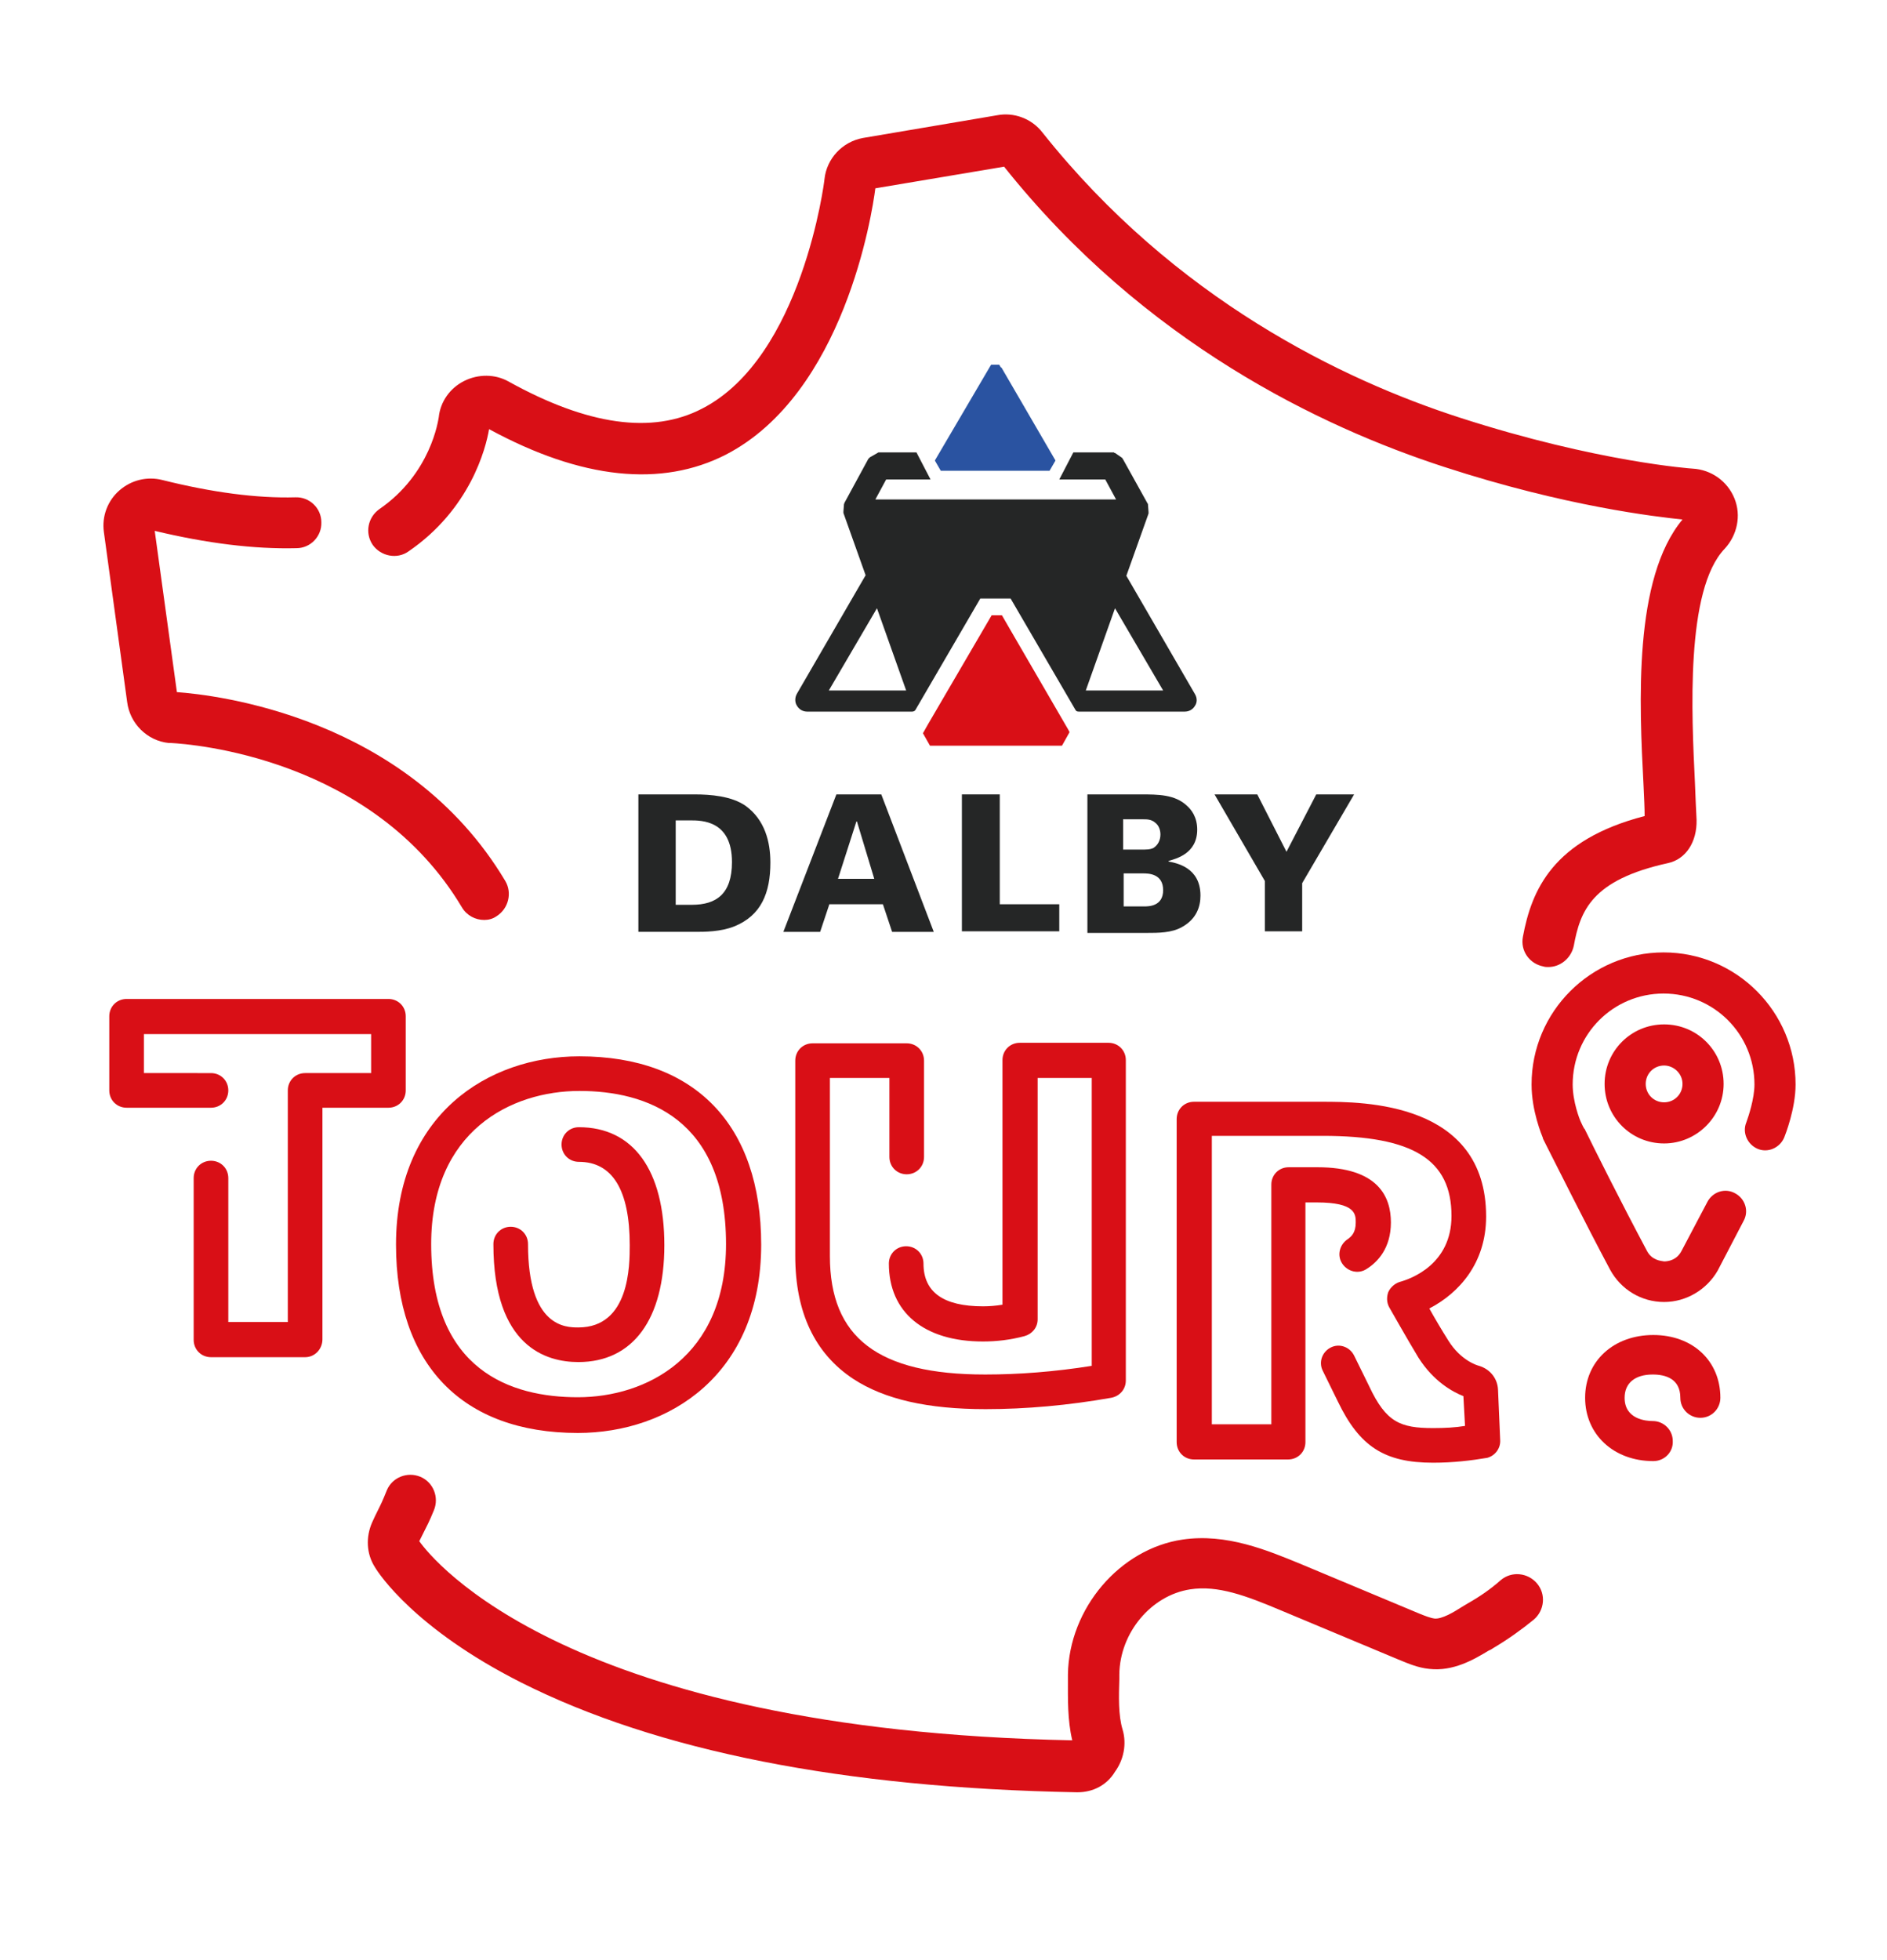 <?xml version="1.0" encoding="utf-8"?>
<!-- Generator: Adobe Illustrator 25.2.1, SVG Export Plug-In . SVG Version: 6.00 Build 0)  -->
<svg version="1.1" xmlns="http://www.w3.org/2000/svg" xmlns:xlink="http://www.w3.org/1999/xlink" x="0px" y="0px"
	 viewBox="0 0 348.8 362.2" style="enable-background:new 0 0 348.8 362.2;" xml:space="preserve">
<style type="text/css">
	.st0{fill:#D90F16;}
	.st1{fill:#252626;}
	.st2{fill:#2A53A1;}
</style>
<g id="Calque_1">
	<g>
		<path class="st0" d="M56.4,250.8H39c-1.8,0-3.2-1.4-3.2-3.2v-29.9c0-1.8,1.4-3.2,3.2-3.2c1.8,0,3.2,1.4,3.2,3.2v26.6h11v-42.8
			c0-1.8,1.4-3.2,3.2-3.2h12.2v-7.2h-42v7.2H39c1.8,0,3.2,1.4,3.2,3.2c0,1.8-1.4,3.2-3.2,3.2H23.4c-1.8,0-3.2-1.4-3.2-3.2v-13.7
			c0-1.8,1.4-3.2,3.2-3.2h48.4c1.8,0,3.2,1.4,3.2,3.2v13.7c0,1.8-1.4,3.2-3.2,3.2H59.6v42.8C59.6,249.3,58.2,250.8,56.4,250.8"/>
		<path class="st0" d="M106.9,251.7c-5.9,0-15.7-2.8-15.7-21.8c0-1.8,1.4-3.2,3.2-3.2c1.8,0,3.2,1.4,3.2,3.2c0,15.4,7,15.4,9.3,15.4
			c9.5,0,9.5-11.5,9.5-15.2c0-10.2-3.2-15.4-9.4-15.4c-1.8,0-3.2-1.4-3.2-3.2c0-1.8,1.4-3.2,3.2-3.2c10.1,0,15.8,8,15.8,21.8
			C122.8,243.8,117,251.7,106.9,251.7 M107.1,201.6c-12.6,0-27.4,7.4-27.4,28.3c0,23.4,14.8,28.3,27.1,28.3
			c12.6,0,27.4-7.4,27.4-28.3C134.2,206.6,119.4,201.6,107.1,201.6 M106.8,264.8c-21.4,0-33.6-12.7-33.6-34.8
			c0-24,17-34.8,33.9-34.8c21.4,0,33.6,12.7,33.6,34.8C140.7,254,123.7,264.8,106.8,264.8"/>
		<path class="st0" d="M182.2,260.4c-10.7,0-18.7-1.8-24.5-5.6c-7.1-4.7-10.7-12.3-10.7-22.7v-36.1c0-1.8,1.4-3.2,3.2-3.2h17.4
			c1.8,0,3.2,1.4,3.2,3.2v17.8c0,1.8-1.4,3.2-3.2,3.2c-1.8,0-3.2-1.4-3.2-3.2v-14.6h-11v32.9c0,15.1,8.9,21.9,28.7,21.9
			c6.2,0,12.8-0.5,19.7-1.6v-53.2h-10v44.6c0,1.5-1,2.7-2.4,3.1c-2.6,0.7-5.2,1-7.7,1c-10.9,0-17.4-5.4-17.4-14.4
			c0-1.8,1.4-3.2,3.2-3.2c1.8,0,3.2,1.4,3.2,3.2c0,5.3,3.7,7.9,11,7.9c1.2,0,2.4-0.1,3.6-0.3v-45.2c0-1.8,1.4-3.2,3.2-3.2h16.4
			c1.8,0,3.2,1.4,3.2,3.2v59.2c0,1.6-1.1,2.9-2.7,3.2C197.5,259.7,189.6,260.4,182.2,260.4"/>
		<path class="st0" d="M264.9,270.3c-9,0-13.6-3-17.6-11.3l-2.8-5.7c-0.8-1.6-0.1-3.5,1.5-4.3c1.6-0.8,3.5-0.1,4.3,1.5l2.8,5.7
			c3.1,6.6,5.7,7.7,11.8,7.7c2.2,0,4.1-0.1,5.9-0.4l-0.3-5.5c-2-0.8-5.5-2.7-8.3-7.1c-2.3-3.8-5.1-8.8-5.4-9.3
			c-0.5-0.9-0.5-1.9-0.2-2.8c0.4-0.9,1.2-1.6,2.1-1.9c2.2-0.6,9.6-3.3,9.6-12.2c0-10.4-7.1-14.8-23.8-14.8h-20.5v53.3h11v-44.3
			c0-1.8,1.4-3.2,3.2-3.2h5.3c11.3,0,13.6,5.5,13.6,10.2c0,4.7-2.4,7.3-4.5,8.6c-1.5,1-3.5,0.5-4.5-1c-1-1.5-0.5-3.5,1-4.5
			c0.7-0.5,1.5-1.2,1.5-3.1c0-1.5,0-3.7-7.2-3.7h-2.1v44.3c0,1.8-1.4,3.2-3.2,3.2h-17.4c-1.8,0-3.2-1.4-3.2-3.2v-59.7
			c0-1.8,1.4-3.2,3.2-3.2h23.7c7.5,0,30.3,0,30.3,21.2c0,8.7-5.1,14.2-10.5,17c1,1.8,2.3,4,3.5,5.9c2.3,3.7,5.3,4.6,5.7,4.7
			c2,0.6,3.4,2.3,3.5,4.4l0.4,9.3c0.1,1.5-0.9,2.9-2.4,3.3C271.9,269.9,268.6,270.3,264.9,270.3"/>
	</g>
	<g>
		<path class="st0" d="M305.6,270c-7.3,0-12.6-4.9-12.6-11.7c0-6.8,5.3-11.6,12.6-11.6c7.3,0,12.4,4.8,12.4,11.6
			c0,2-1.6,3.7-3.7,3.7c-2,0-3.7-1.6-3.7-3.7c0-3.5-2.7-4.3-5.1-4.3c-3.3,0-5.2,1.6-5.2,4.3c0,4,4,4.3,5.2,4.3c2,0,3.7,1.6,3.7,3.7
			C309.3,268.3,307.7,270,305.6,270z"/>
	</g>
	<path class="st0" d="M307.6,196.9c-1.9,0-3.4,1.5-3.4,3.4c0,1.9,1.5,3.4,3.4,3.4c1.9,0,3.4-1.5,3.4-3.4
		C311,198.4,309.4,196.9,307.6,196.9 M307.6,211.3c-6.1,0-11-4.9-11-11c0-6.1,4.9-11,11-11c6.1,0,11,4.9,11,11
		C318.6,206.4,313.6,211.3,307.6,211.3 M307.6,240.6L307.6,240.6c-4.2,0-8-2.3-10-6c-4.9-9.2-9.7-18.9-11.6-22.6
		c-0.3-0.6-0.8-1.6-0.8-1.6c0,0,0-0.1,0-0.1c-0.2-0.5-2.1-5-2.1-9.9c0-13.5,11-24.4,24.4-24.4c13.5,0,24.4,11,24.4,24.4
		c0,4.5-1.9,9.3-2.1,9.8c-0.8,1.9-3,2.9-4.9,2.1c-1.9-0.8-2.9-3-2.1-4.9c0.4-1.1,1.5-4.4,1.5-7c0-9.3-7.5-16.8-16.8-16.8
		c-9.3,0-16.8,7.5-16.8,16.8c0,3.2,1.3,6.5,1.5,6.9c0.1,0.2,0.4,0.9,0.6,1.2c0,0,0,0.1,0.1,0.1c1.8,3.7,6.6,13.3,11.5,22.5
		c0.9,1.8,2.6,1.9,3.2,2c0.7,0,2.3-0.2,3.2-1.9l4.8-9.1c1-1.9,3.3-2.6,5.1-1.6c1.9,1,2.6,3.3,1.6,5.1l-4.8,9.2
		C315.5,238.3,311.7,240.6,307.6,240.6"/>
</g>
<g id="Calque_2">
	<path class="st0" d="M186,30.7L186,30.7C186,30.7,186,30.7,186,30.7 M312.4,96.1C312.5,96.1,312.5,96.1,312.4,96.1
		C312.5,96.1,312.5,96.1,312.4,96.1 M286.2,178.7c-0.3,0-0.6,0-0.9-0.1c-2.6-0.5-4.3-2.9-3.8-5.5c1.6-8.6,5.5-17.9,22.5-22.3
		c0-1.5-0.1-3.4-0.2-5.6c-0.8-15.3-1.9-38.3,7.2-49.2c-4.8-0.5-21.6-2.4-44-9.7c-22.8-7.4-55.5-23-81.4-55.5l-23.8,4
		c-0.6,4.8-5.8,37.9-27.6,49.2c-11.9,6.1-26.7,4.6-43.8-4.7c-0.6,3.6-3.5,14.8-14.9,22.6c-2.1,1.5-5.1,0.9-6.6-1.2
		c-1.5-2.2-0.9-5.1,1.2-6.6c9.6-6.6,10.9-16.5,11-17c0.3-2.9,2.1-5.4,4.7-6.7c2.6-1.3,5.7-1.3,8.2,0.1c14.6,8.1,26.6,9.8,35.8,5
		c18.5-9.5,22.6-42.1,22.6-42.4c0.4-3.8,3.3-6.9,7.1-7.6l24.8-4.2c3.1-0.6,6.4,0.6,8.4,3.2c24.5,30.8,55.5,45.7,77.2,52.7
		c25.4,8.2,42.9,9.4,43,9.4c3.4,0.2,6.4,2.3,7.7,5.5c1.3,3.2,0.5,6.8-1.8,9.3c-7.3,7.6-6.1,30.8-5.5,43.3c0.1,2.6,0.2,4.9,0.3,6.8
		c0.1,4.1-2,7.3-5.3,8c-14.1,3.1-16.2,8.8-17.4,15.3C290.4,177.1,288.4,178.7,286.2,178.7"/>
	<path class="st0" d="M32.9,128.5L32.9,128.5C32.9,128.5,32.9,128.5,32.9,128.5 M89.5,170c-1.6,0-3.2-0.8-4.1-2.3
		c-16.5-27.7-50-30.2-53.8-30.4c-0.1,0-0.3,0-0.4,0c-4-0.4-7.2-3.6-7.7-7.6l-4.3-31.4c-0.4-2.9,0.7-5.8,2.9-7.7
		c2.2-1.9,5.1-2.6,7.9-1.9c9.2,2.3,17.5,3.4,24.6,3.2c2.6-0.1,4.8,2,4.8,4.6c0.1,2.6-2,4.8-4.6,4.8c-7.8,0.2-16.6-0.9-26.2-3.2
		l4.1,29.8c6.9,0.5,42.5,4.4,60.7,34.9c1.3,2.2,0.6,5.1-1.6,6.5C91.1,169.8,90.3,170,89.5,170"/>
	<path class="st0" d="M199.2,331.2c0,0-0.1,0-0.2,0c-43-0.8-77.5-7.6-102.7-20.3C76.7,301,70,290.8,69.3,289.6
		c-1.6-2.5-1.7-5.6-0.5-8.3c0.4-0.9,0.7-1.5,1-2.1c0.6-1.2,0.9-1.8,1.7-3.8c1-2.4,3.8-3.5,6.2-2.5c2.4,1,3.5,3.8,2.5,6.2
		c-0.9,2.2-1.3,2.9-1.9,4.1c-0.2,0.4-0.5,1-0.8,1.6c2.5,3.5,27.5,34.9,120.7,36.8c-0.9-3.8-0.8-7.7-0.8-11.3l0-0.9
		c0.2-12.2,9.6-23.2,21.2-24.9c8.1-1.2,15.7,2,21.8,4.5l22,9.2c1,0.4,2,0.8,2.8,0.9c1.3,0.1,3.4-1.1,5.1-2.2c0.3-0.2,0.7-0.4,1-0.6
		c2.3-1.3,4.3-2.7,6.1-4.3c2-1.7,5-1.4,6.7,0.6c1.7,2,1.4,5-0.6,6.7c-2.2,1.8-4.7,3.6-7.4,5.2c-0.3,0.2-0.6,0.4-0.9,0.5
		c-2.8,1.7-6.6,3.9-11,3.4c-2.1-0.2-3.9-1-5.4-1.6l-22-9.2c-6.4-2.7-11.7-4.7-16.8-3.9c-7.2,1.1-13,8-13.1,15.7l0,0.9
		c-0.1,3.1-0.2,6.7,0.6,9.3c0.8,2.7,0.2,5.6-1.4,7.8C204.6,329.9,202,331.2,199.2,331.2"/>
</g>
<g id="Calque_3">
	<g>
		<path class="st1" d="M125,167.2h2.9c4.5,0,7.4-2,7.4-7.9c0-7.7-5.6-7.7-7.7-7.7l-2.7,0V167.2z M118,146.8h10.4
			c2.9,0,6.8,0.3,9.4,2.1c3.6,2.6,4.6,6.7,4.6,10.5c0,5.6-1.7,9.8-6.7,11.8c-2.5,1-5.5,1-7.2,1H118V146.8z"/>
	</g>
	<path class="st1" d="M161.6,162.4l-3.2-10.6h-0.1l-3.4,10.6H161.6z M154.6,146.8h8.3l9.7,25.4h-7.7l-1.7-5.1h-9.9l-1.7,5.1h-6.8
		L154.6,146.8z"/>
	<polygon class="st1" points="177.8,146.8 184.8,146.8 184.8,167.1 195.8,167.1 195.8,172.1 177.8,172.1 	"/>
	<g>
		<path class="st1" d="M207.7,167.5h3.8c0.8,0,3.5,0,3.5-3c0-3.1-2.8-3.1-3.7-3.1h-3.6V167.5z M207.6,157h3.2c1.1,0,1.8,0,2.4-0.3
			c0.8-0.5,1.3-1.4,1.3-2.5c0-0.8-0.3-1.7-1-2.2c-0.7-0.6-1.5-0.6-2.2-0.6h-3.7V157z M201,146.8h9.9c3.1,0,6.3,0,8.5,2.1
			c0.8,0.7,1.9,2.1,1.9,4.4c0,4.5-4,5.4-5.3,5.8v0.1c1.5,0.3,5.9,1.1,5.9,6.3c0,2-0.7,4.3-3.4,5.8c-1.9,1.1-4.4,1.1-6.6,1.1H201
			V146.8z"/>
	</g>
	<polygon class="st1" points="232.4,146.8 237.8,157.4 243.3,146.8 250.3,146.8 240.7,163.2 240.7,172.1 233.8,172.1 233.8,162.8 
		224.5,146.8 	"/>
	<polygon class="st2" points="185.1,67.9 185,67.9 184.7,67.4 183.2,67.4 182.9,67.9 182.9,67.9 172.8,85.1 173.9,87 194,87 
		195.1,85.1 	"/>
	<g>
		<path class="st1" d="M206.1,112.4l8.9,15.2h-14.3L206.1,112.4z M162.1,112.4l5.4,15.2h-14.3L162.1,112.4z M220.9,128.3l-12.7-21.9
			l4.1-11.5c0-0.1,0-0.2,0-0.3l-0.1-1.3c0-0.1,0-0.2-0.1-0.3l-4.5-8.1c-0.1-0.1-0.1-0.2-0.2-0.3l-1.3-0.9c0,0-0.1,0-0.1,0l-0.1-0.1
			l-0.1,0c0,0,0,0-0.1,0h-7.3l-2.6,5h8.5l2,3.7h-44.5l2-3.7h8.2l-2.6-5h-0.4l0,0l-1.9,0h-4.6c-0.1,0-0.2,0-0.3,0.1l-1.4,0.8
			c-0.1,0.1-0.2,0.2-0.3,0.3l-4.4,8.1c0,0.1-0.1,0.2-0.1,0.3l-0.1,1.3c0,0.1,0,0.2,0,0.3l4.1,11.5l-12.7,21.9
			c-0.4,0.7-0.4,1.6,0,2.2c0.4,0.7,1.1,1.1,1.9,1.1h19.4c0.2,0,0.5-0.1,0.6-0.3l12-20.6h5.6l12,20.6c0.1,0.2,0.3,0.3,0.6,0.3H219
			c0.8,0,1.5-0.4,1.9-1.1C221.3,129.8,221.3,129,220.9,128.3"/>
	</g>
	<polygon class="st0" points="197.5,134.9 197.5,134.9 186.7,116.3 185.2,113.7 183.3,113.7 171.5,133.9 171.5,133.9 170.6,135.5 
		171.9,137.8 196.3,137.8 197.7,135.3 	"/>
</g>
</svg>
